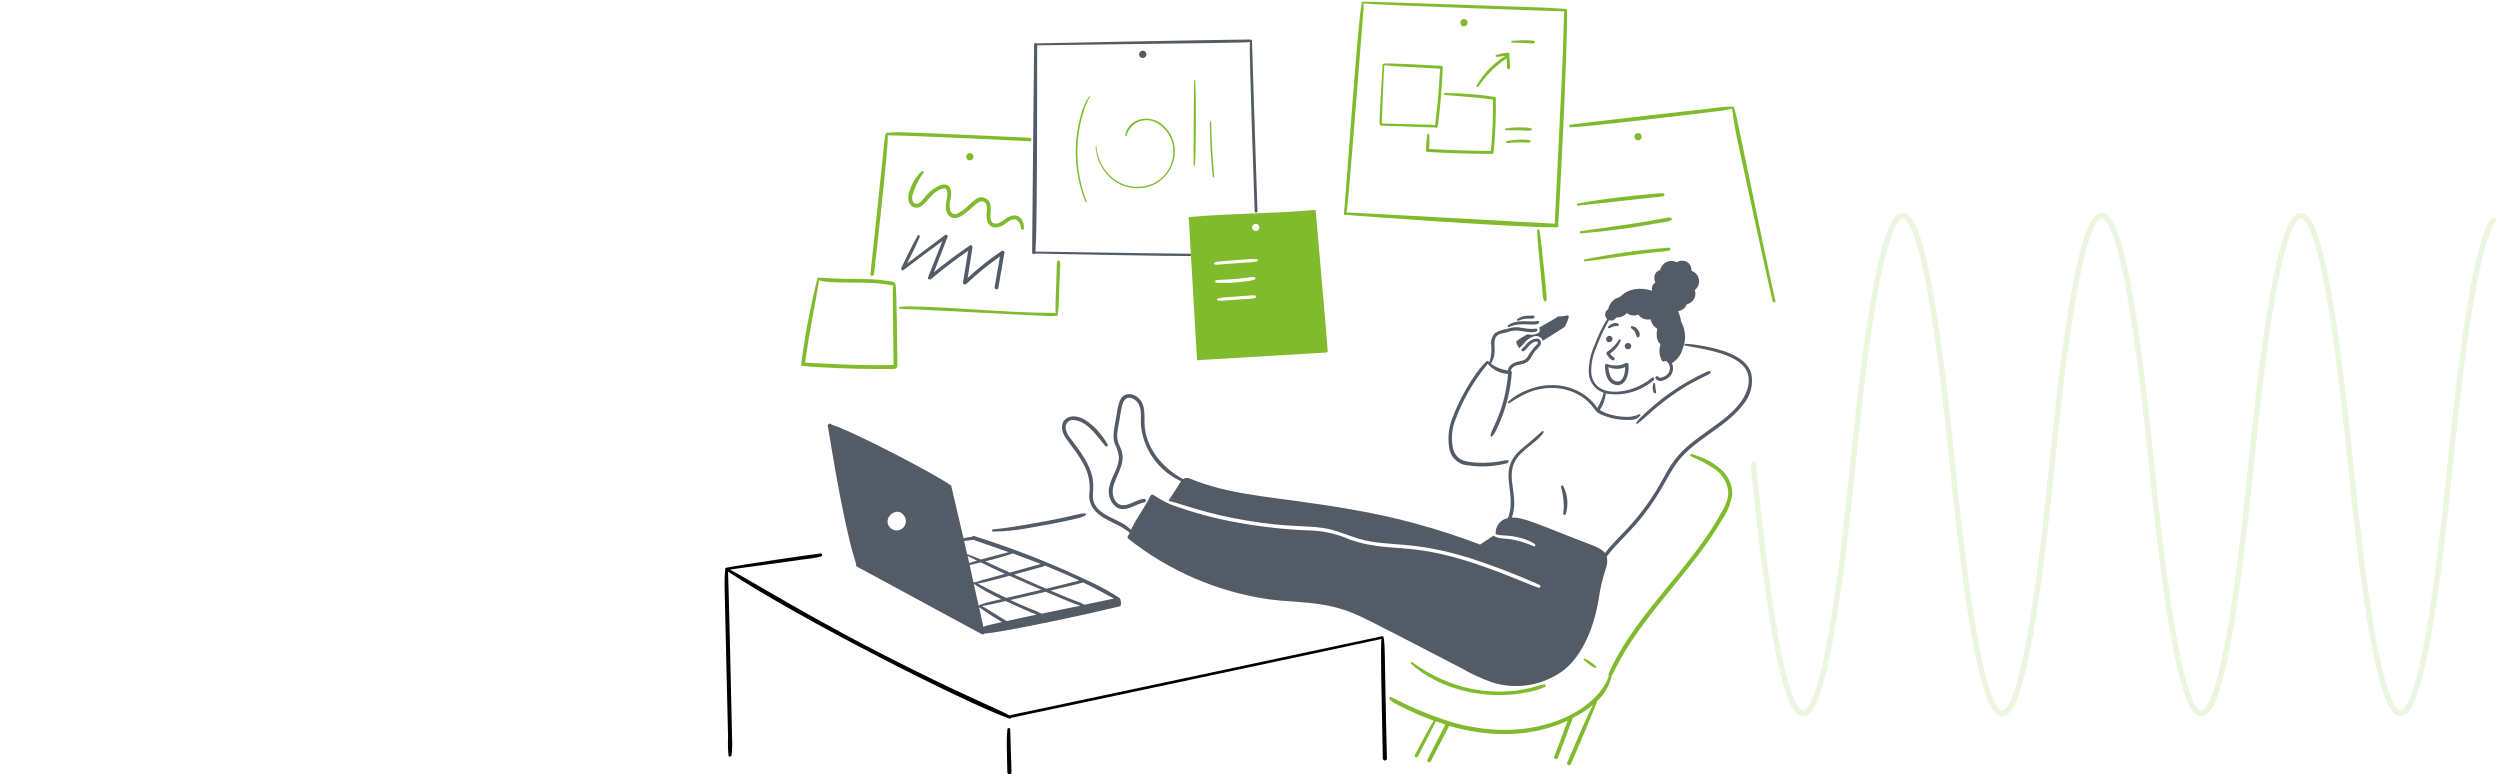 <svg width="452" height="140" viewBox="0 0 452 140" fill="none" xmlns="http://www.w3.org/2000/svg">
<path d="M162.251 66.237C162.251 65.964 162.151 51.43 161.88 51.293C161.88 50.95 160.785 50.827 160.47 50.782C156.428 50.205 154.904 50.61 149.57 50.287C149.077 50.23 148.58 50.204 148.084 50.209C148.062 50.187 148.035 50.171 148.005 50.163C147.976 50.155 147.944 50.155 147.914 50.163C147.884 50.17 147.857 50.186 147.835 50.208C147.814 50.23 147.798 50.257 147.79 50.287C146.524 55.395 145.547 60.569 144.863 65.787C144.846 65.85 144.848 65.916 144.869 65.978C144.889 66.039 144.928 66.093 144.979 66.133C145.03 66.173 145.092 66.197 145.157 66.201C145.222 66.206 145.287 66.191 145.343 66.159C146.223 66.341 150.777 66.527 151.584 66.559C156.084 66.751 160.03 66.714 159.93 66.714C161.547 66.714 162.039 66.784 162.13 66.466C162.167 66.44 162.197 66.406 162.218 66.366C162.239 66.326 162.25 66.282 162.251 66.237ZM145.558 65.556C146.738 57.484 147.528 54.498 148.082 50.674C149.859 51.304 155.145 50.951 158.566 51.216C160.814 51.416 160.809 51.588 161.466 51.588C161.404 52.464 161.389 53.343 161.42 54.22C161.42 55.196 161.544 64.983 161.559 65.989C155.45 66.2 145.716 65.551 145.558 65.556Z" fill="#80BB2E"/>
<path d="M183.358 38.951C181.881 38.977 181.017 40.623 179.843 40.422C179.243 40.33 179.053 39.664 179.053 39.137C179.14 38.454 179.151 37.763 179.084 37.078C179.034 36.776 178.902 36.495 178.703 36.262C178.504 36.03 178.246 35.857 177.956 35.761C177.666 35.666 177.355 35.651 177.057 35.719C176.759 35.787 176.485 35.935 176.266 36.148C175.708 36.536 175.259 37.062 174.733 37.48C174.202 37.95 173.614 38.351 172.983 38.673C172.857 38.713 172.725 38.726 172.594 38.712C172.464 38.698 172.337 38.657 172.224 38.591C172.11 38.525 172.011 38.436 171.934 38.329C171.856 38.223 171.802 38.101 171.775 37.973C171.646 37.266 171.688 36.538 171.899 35.851C172.213 33.651 171.316 33.085 170.087 33.451C168.94 33.907 167.943 34.674 167.207 35.665C166.835 36.099 166.339 36.842 165.689 36.842C164.93 36.842 164.837 35.867 164.961 35.325C165.386 33.856 166.062 32.473 166.961 31.236C167.085 31.02 166.806 30.849 166.636 30.989C165.626 31.909 164.887 33.089 164.501 34.4C164.219 35.043 164.149 35.759 164.301 36.445C164.379 36.725 164.536 36.978 164.753 37.172C164.97 37.367 165.237 37.496 165.525 37.545C167.135 37.745 167.925 35.225 169.83 34.324C170.089 34.183 170.373 34.093 170.666 34.061C171.053 34.03 171.177 34.278 171.239 34.618C171.512 35.874 170.473 37.318 171.332 38.66C171.475 38.905 171.682 39.107 171.929 39.246C172.177 39.385 172.457 39.455 172.741 39.45C173.443 39.302 174.091 38.965 174.615 38.474C175.183 38.058 175.721 37.603 176.225 37.111C176.643 36.724 177.263 36.229 177.882 36.477C178.44 36.709 178.482 37.437 178.455 37.948C178.326 38.624 178.336 39.32 178.486 39.992C178.578 40.314 178.769 40.599 179.032 40.807C179.295 41.014 179.616 41.135 179.951 41.15C180.688 41.108 181.388 40.812 181.933 40.314C182.445 39.942 183.219 39.385 183.869 39.788C184.087 39.97 184.264 40.197 184.387 40.453C184.51 40.71 184.576 40.99 184.582 41.274C184.582 41.346 184.61 41.415 184.661 41.465C184.712 41.516 184.781 41.545 184.853 41.545C184.925 41.545 184.994 41.516 185.044 41.465C185.095 41.415 185.124 41.346 185.124 41.274C185.185 40.175 184.601 38.93 183.358 38.951Z" fill="#80BB2E"/>
<path d="M181.101 45.378C178.93 46.839 176.875 48.464 174.953 50.24C175.253 48.413 175.526 46.586 175.821 44.758C175.867 44.495 175.604 44.201 175.341 44.387C173.111 45.904 170.948 47.515 168.852 49.218C169.673 47.081 170.494 44.944 171.33 42.807C171.345 42.75 171.343 42.69 171.324 42.635C171.306 42.579 171.271 42.53 171.225 42.494C171.179 42.458 171.123 42.436 171.064 42.431C171.006 42.426 170.947 42.439 170.896 42.467C168.589 44.201 166.296 45.935 163.99 47.654C164.779 46.075 165.585 44.48 166.281 42.854C166.39 42.59 166.034 42.354 165.894 42.621C164.826 44.511 163.912 46.493 162.952 48.444C162.844 48.676 163.091 49.017 163.339 48.831C165.677 47.066 168.026 45.311 170.385 43.566C169.518 45.766 168.651 47.948 167.785 50.147C167.661 50.473 168.11 50.647 168.327 50.457C170.479 48.645 172.719 46.942 175.047 45.347L174.118 51.015C174.101 51.087 174.107 51.163 174.136 51.232C174.165 51.3 174.215 51.358 174.279 51.396C174.343 51.434 174.418 51.45 174.492 51.443C174.566 51.435 174.636 51.405 174.691 51.355C176.607 49.554 178.645 47.888 180.791 46.369C180.465 48.212 180.156 50.055 179.83 51.882C179.753 52.315 180.419 52.501 180.496 52.068C180.868 49.962 181.24 47.84 181.596 45.734C181.61 45.671 181.606 45.604 181.583 45.544C181.56 45.483 181.519 45.43 181.466 45.392C181.414 45.354 181.351 45.332 181.286 45.33C181.221 45.327 181.156 45.344 181.101 45.378Z" fill="#525B66"/>
<path d="M186.192 25.541C186.592 25.556 186.592 24.941 186.192 24.906C185.201 24.844 165.968 23.977 163.892 23.946C162.741 23.884 161.587 23.902 160.438 24C160.298 24.028 160.138 24.074 160.099 24.239C159.937 25.057 159.828 25.885 159.773 26.717C159.696 27.517 157.605 47.7 157.373 49.558C157.327 49.976 157.973 49.976 158.024 49.558C158.318 47.064 160.603 26.936 160.517 24.471C164.729 24.472 186.301 25.545 186.192 25.541Z" fill="#80BB2E"/>
<path d="M191.657 47.314C191.64 47.257 191.606 47.206 191.558 47.17C191.511 47.135 191.453 47.115 191.393 47.115C191.334 47.115 191.276 47.135 191.228 47.17C191.18 47.206 191.146 47.257 191.13 47.314C191.049 47.701 191.023 48.096 191.053 48.49C191.027 49.135 190.985 50.99 190.944 52.021C190.898 53.539 190.774 55.072 190.867 56.59C190.506 56.556 190.144 56.546 189.783 56.559C181.352 56.559 167.02 55.082 162.745 55.459C162.695 55.459 162.648 55.479 162.613 55.514C162.578 55.548 162.559 55.596 162.559 55.645C162.559 55.694 162.578 55.742 162.613 55.777C162.648 55.812 162.695 55.831 162.745 55.831C163.674 55.924 164.603 55.908 165.532 55.939C166.446 55.97 189.039 57.147 189.566 57.147C190.077 57.181 190.591 57.16 191.099 57.085C191.129 57.077 191.157 57.063 191.181 57.044C191.206 57.024 191.226 57 191.241 56.972C191.255 56.944 191.264 56.914 191.266 56.883C191.268 56.852 191.264 56.821 191.254 56.791C191.471 55.242 191.454 53.647 191.517 52.083C191.548 51.293 191.657 48.552 191.657 48.552C191.717 48.142 191.717 47.725 191.657 47.314Z" fill="#80BB2E"/>
<path d="M174.701 28.266C174.689 28.358 174.697 28.452 174.724 28.541C174.752 28.63 174.798 28.712 174.86 28.781C174.922 28.851 174.999 28.906 175.084 28.943C175.169 28.98 175.262 28.998 175.355 28.996C175.482 28.996 175.606 28.959 175.713 28.89C175.819 28.821 175.904 28.723 175.956 28.607C176.007 28.491 176.025 28.362 176.005 28.236C175.985 28.111 175.93 27.994 175.845 27.899C175.76 27.805 175.65 27.736 175.527 27.703C175.405 27.67 175.275 27.673 175.154 27.712C175.033 27.75 174.926 27.823 174.845 27.922C174.765 28.02 174.715 28.14 174.701 28.266Z" fill="#80BB2E"/>
<path d="M226.361 7.376C226.355 7.099 225.961 7.15 225.511 7.152C220.722 7.168 187.505 7.834 187.399 7.841C187.364 7.803 187.318 7.776 187.267 7.765C187.217 7.754 187.164 7.759 187.116 7.78C187.069 7.8 187.028 7.835 187.001 7.879C186.974 7.923 186.961 7.974 186.965 8.026C186.965 8.126 186.596 45.709 186.609 45.595C186.563 45.92 186.996 46.075 187.136 45.842C187.616 45.877 213.958 46.353 215.118 46.292C215.474 46.292 215.474 45.841 215.196 45.873C212.168 45.873 208.31 45.782 187.213 45.486C187.213 43.303 187.523 48.379 187.523 8.197C221.009 7.758 225.564 7.729 225.974 7.597C225.833 10.029 226.819 37.242 226.841 38.181C226.849 38.507 227.383 38.522 227.352 38.181C227.326 38.07 226.376 8.041 226.361 7.376Z" fill="#525B66"/>
<path d="M196.892 17.426C196.18 18.503 195.666 19.699 195.374 20.957C194.337 24.692 194.209 28.621 195 32.416C195.221 33.5 195.522 34.566 195.9 35.606C195.996 35.943 196.137 36.266 196.318 36.566C196.33 36.586 196.348 36.6 196.37 36.607C196.392 36.614 196.416 36.612 196.437 36.603C196.458 36.593 196.474 36.576 196.484 36.555C196.493 36.534 196.495 36.511 196.488 36.489C194.352 31.055 194.225 25.036 196.132 19.517C196.352 18.818 196.665 18.152 197.061 17.535C197.108 17.457 196.969 17.349 196.892 17.426Z" fill="#80BB2E"/>
<path d="M209.715 22.2C207.054 20.478 203.732 21.921 203.443 24.523C203.428 24.662 203.66 24.693 203.691 24.554C203.825 23.992 204.09 23.47 204.463 23.029C204.836 22.588 205.307 22.241 205.838 22.015C206.37 21.789 206.947 21.691 207.523 21.729C208.1 21.766 208.659 21.938 209.157 22.231C210.168 22.805 210.988 23.665 211.511 24.703C212.035 25.741 212.24 26.911 212.101 28.065C211.987 29.175 211.583 30.235 210.931 31.14C210.279 32.045 209.4 32.763 208.384 33.222C207.345 33.667 206.213 33.854 205.086 33.767C203.959 33.68 202.87 33.321 201.911 32.722C200.858 32.037 199.979 31.116 199.342 30.033C198.705 28.95 198.328 27.734 198.241 26.481C198.225 26.388 198.086 26.373 198.086 26.481C198.146 27.651 198.454 28.795 198.991 29.837C199.528 30.878 200.281 31.793 201.199 32.521C202.152 33.255 203.271 33.742 204.457 33.939C205.643 34.136 206.86 34.037 207.999 33.651C209.085 33.25 210.051 32.577 210.802 31.695C211.553 30.814 212.065 29.754 212.288 28.618C212.538 27.414 212.428 26.163 211.97 25.021C211.512 23.879 210.728 22.898 209.715 22.2Z" fill="#80BB2E"/>
<path d="M216.092 14.608C216.09 14.581 216.077 14.556 216.057 14.538C216.037 14.519 216.011 14.509 215.984 14.509C215.957 14.509 215.931 14.519 215.911 14.538C215.891 14.556 215.878 14.581 215.875 14.608C215.86 16.608 215.767 28.762 215.813 29.908C215.813 30.062 216.03 30.047 216.045 29.908C216.219 28.052 216.32 18.779 216.092 14.608Z" fill="#80BB2E"/>
<path d="M218.99 22.072C218.99 22.039 218.977 22.008 218.954 21.984C218.931 21.961 218.899 21.948 218.866 21.948C218.833 21.948 218.802 21.961 218.779 21.984C218.755 22.008 218.742 22.039 218.742 22.072C218.752 25.388 218.927 28.701 219.268 32C219.284 32.14 219.516 32.109 219.516 31.969C219.454 30.286 219.1 28.086 218.99 22.072Z" fill="#80BB2E"/>
<path d="M237.899 38.3C237.921 38.257 237.929 38.208 237.92 38.161C237.912 38.113 237.888 38.07 237.852 38.037L237.821 38.006C237.778 37.971 237.726 37.949 237.671 37.944C237.616 37.938 237.56 37.949 237.512 37.975C229.953 38.656 223.13 38.536 215.119 39.229C215.068 39.232 215.019 39.25 214.978 39.28C214.937 39.31 214.906 39.351 214.888 39.399C214.87 39.446 214.866 39.498 214.877 39.547C214.888 39.597 214.913 39.642 214.949 39.678C214.949 39.778 216.42 65.099 216.42 64.997C216.421 65.036 216.434 65.074 216.458 65.106C216.482 65.137 216.514 65.16 216.552 65.172C216.589 65.184 216.629 65.184 216.667 65.172C216.704 65.16 216.737 65.137 216.761 65.106C216.861 65.098 239.905 63.73 239.804 63.743C239.868 63.739 239.928 63.711 239.973 63.665C240.019 63.62 240.046 63.559 240.051 63.495C240.034 62.618 238.305 43.129 237.899 38.3ZM219.856 50.689C220.567 50.531 221.224 50.615 223.356 50.442C225.721 50.255 226.099 49.996 226.84 50.116C226.88 50.129 226.917 50.153 226.944 50.186C226.971 50.218 226.989 50.258 226.994 50.301C226.999 50.343 226.991 50.386 226.972 50.425C226.953 50.463 226.923 50.495 226.887 50.516C226.337 50.729 225.756 50.85 225.168 50.872C223.404 51.13 221.62 51.208 219.841 51.105C219.639 51.077 219.654 50.735 219.856 50.689ZM226.979 53.849C226.443 54.09 226.269 53.955 221.854 54.313C221.294 54.388 220.727 54.393 220.166 54.329C219.966 54.282 220.011 54.034 220.166 53.972C220.717 53.825 221.284 53.748 221.854 53.74C222.411 53.694 225.833 53.43 226.128 53.415C226.394 53.382 226.663 53.387 226.928 53.43C226.971 53.442 227.01 53.467 227.04 53.501C227.07 53.535 227.088 53.578 227.094 53.623C227.099 53.668 227.091 53.713 227.071 53.754C227.05 53.794 227.018 53.827 226.979 53.849ZM227.273 47.236C226.633 47.387 225.978 47.46 225.322 47.453C219.828 47.853 219.934 47.919 219.622 47.809C219.587 47.799 219.555 47.779 219.531 47.752C219.507 47.724 219.492 47.69 219.487 47.654C219.482 47.618 219.487 47.581 219.503 47.548C219.519 47.515 219.544 47.487 219.575 47.468C219.839 47.314 220.052 47.329 221.449 47.19C222.465 47.09 224.019 46.99 225.382 46.895C226.008 46.805 226.643 46.8 227.271 46.88C227.475 46.9 227.444 47.19 227.273 47.236ZM226.973 41.772C226.811 41.757 226.661 41.681 226.552 41.561C226.443 41.441 226.382 41.285 226.382 41.122C226.382 40.96 226.443 40.803 226.552 40.683C226.661 40.563 226.811 40.488 226.973 40.472C227.063 40.463 227.155 40.474 227.241 40.502C227.328 40.531 227.407 40.577 227.474 40.638C227.542 40.699 227.596 40.774 227.633 40.857C227.67 40.94 227.689 41.03 227.689 41.121C227.689 41.212 227.67 41.302 227.634 41.386C227.597 41.469 227.543 41.544 227.476 41.605C227.409 41.666 227.329 41.713 227.243 41.742C227.157 41.77 227.065 41.781 226.975 41.772H226.973Z" fill="#80BB2E"/>
<path d="M279.416 51.2C279.304 50.023 278.585 42.871 278.348 41.63C278.301 41.383 277.914 41.445 277.914 41.692C277.941 43.557 278.58 49.343 278.89 52.842C278.889 53.371 278.983 53.895 279.168 54.391C279.192 54.429 279.226 54.459 279.267 54.478C279.308 54.497 279.353 54.504 279.397 54.497C279.442 54.491 279.484 54.471 279.517 54.441C279.551 54.411 279.575 54.372 279.586 54.329C279.685 53.933 279.662 53.8 279.416 51.2Z" fill="#80BB2E"/>
<path d="M314.414 23.233C314.15 21.948 313.887 20.647 313.5 19.393C313.49 19.363 313.473 19.336 313.45 19.314C313.428 19.291 313.401 19.274 313.371 19.264C313.342 19.253 313.31 19.25 313.278 19.253C313.247 19.257 313.217 19.267 313.19 19.284C312.21 19.268 311.231 19.341 310.264 19.501C309.319 19.61 285.997 22.211 283.876 22.552C283.612 22.598 283.676 23.032 283.938 23.016C287.238 22.909 302.053 21.116 309.969 20.183C311.043 20.078 312.109 19.902 313.159 19.656C313.436 21.9 313.829 24.127 314.336 26.33C314.801 28.622 320.143 53.26 320.515 54.514C320.535 54.576 320.578 54.627 320.636 54.657C320.693 54.688 320.76 54.695 320.822 54.677C320.885 54.659 320.937 54.617 320.97 54.561C321.002 54.505 321.011 54.438 320.995 54.375C320.706 52.968 321.226 56.1 314.414 23.233Z" fill="#80BB2E"/>
<path d="M299.035 35.684C299.607 35.662 300.176 35.59 300.735 35.467C301.045 35.39 300.952 34.967 300.657 34.94C300.15 34.919 299.642 34.945 299.14 35.018C294.655 35.426 289.619 35.966 285.218 36.799C285.175 36.814 285.139 36.844 285.116 36.882C285.092 36.921 285.082 36.966 285.087 37.011C285.093 37.056 285.113 37.098 285.146 37.13C285.178 37.161 285.22 37.181 285.265 37.186C289.279 36.768 298.462 35.738 299.035 35.684Z" fill="#80BB2E"/>
<path d="M302.025 39.338C301.491 39.339 300.96 39.412 300.446 39.555C292.895 40.928 288.129 41.371 285.765 41.801C285.533 41.847 285.595 42.201 285.812 42.201C290.695 41.803 295.554 41.147 300.368 40.235C300.984 40.182 301.591 40.041 302.168 39.816C302.381 39.679 302.241 39.359 302.025 39.338Z" fill="#80BB2E"/>
<path d="M301.76 44.774C296.63 45.162 291.53 45.875 286.491 46.911C286.305 46.957 286.336 47.283 286.537 47.252C288.52 47.052 290.471 46.741 292.437 46.462C299.737 45.444 300.962 45.53 301.821 45.285C301.883 45.27 301.937 45.233 301.973 45.181C302.01 45.129 302.026 45.065 302.018 45.002C302.011 44.939 301.98 44.881 301.932 44.839C301.885 44.797 301.823 44.774 301.76 44.774Z" fill="#80BB2E"/>
<path d="M283.333 1.894C283.333 1.716 283.092 1.6 282.992 1.6C282.439 1.6 280.747 1.429 278.892 1.368C278.143 1.335 247.219 0.25 246.45 0.314H246.28C246.237 0.314 246.196 0.331 246.165 0.362C246.134 0.392 246.117 0.434 246.117 0.477C246.117 0.52 246.134 0.562 246.165 0.592C246.196 0.623 246.237 0.64 246.28 0.64H246.295C246.265 0.647 246.238 0.663 246.216 0.685C246.194 0.706 246.179 0.734 246.171 0.764C245.471 3.898 243.147 37.82 242.981 38.657C242.966 38.843 243.151 38.889 243.275 38.827C243.464 38.922 274.71 41.182 281.475 41.104C281.536 41.104 281.596 41.086 281.646 41.052C281.697 41.019 281.737 40.971 281.762 40.916C281.787 40.86 281.795 40.799 281.785 40.739C281.776 40.678 281.749 40.622 281.708 40.577C281.929 38.385 283.378 10.1 283.333 1.894ZM282.574 9.467C282.504 11.991 281.149 39.091 281.103 40.438C278.858 40.361 244.758 38.394 243.457 38.425C243.457 38.398 243.578 37.731 243.643 36.954C243.977 34.283 246.554 1.359 246.554 1.259C246.554 0.752 246.58 0.691 246.446 0.624C250.817 1.004 282.046 2.049 282.791 2.049C282.7 4.542 282.643 7 282.574 9.467Z" fill="#80BB2E"/>
<path d="M259.515 23.017C259.515 23.188 259.76 23.217 259.84 23.094C260 22.685 260.084 22.249 260.088 21.809C260.273 20.42 260.698 16.076 260.862 12.161C260.857 12.093 260.828 12.029 260.78 11.98C260.731 11.932 260.667 11.903 260.599 11.898C250.41 11.347 250.018 11.409 249.976 11.665C249.79 14.515 249.387 21.607 249.403 22.304C249.403 22.863 250.003 22.718 250.734 22.753C259.699 23.045 259.073 23.08 259.515 23.017ZM257.796 22.536C257.13 22.519 250.471 22.336 250.301 22.336C250.162 22.336 249.914 22.383 249.836 22.259C249.82 22.231 250.213 11.978 250.285 11.79C252.299 12.044 253.228 12.003 260.351 12.41C260.073 18.693 259.468 22.149 259.468 22.63C258.916 22.544 258.357 22.512 257.799 22.536H257.796Z" fill="#80BB2E"/>
<path d="M270.278 17.519C267.284 17.065 264.262 16.831 261.235 16.819C261.003 16.819 261.018 17.144 261.235 17.175C264.146 17.408 267.042 17.609 269.935 18.012C269.976 21.109 269.847 24.205 269.548 27.288C265.831 27.272 262.099 27.148 258.382 26.931C258.446 26.081 258.457 25.227 258.413 24.376C258.398 24.176 258.073 24.098 258.042 24.33C257.91 25.28 257.832 26.236 257.809 27.195C257.814 27.267 257.845 27.335 257.896 27.386C257.947 27.437 258.015 27.468 258.088 27.473C261.988 27.69 265.878 27.814 269.78 27.83C269.814 27.83 269.849 27.823 269.881 27.81C269.913 27.797 269.942 27.778 269.967 27.753C269.991 27.729 270.01 27.699 270.023 27.667C270.036 27.635 270.043 27.601 270.043 27.566C270.369 24.32 270.503 21.057 270.443 17.795C270.45 17.766 270.452 17.736 270.448 17.706C270.444 17.676 270.433 17.648 270.418 17.622C270.403 17.596 270.382 17.574 270.358 17.556C270.334 17.539 270.307 17.526 270.278 17.519Z" fill="#80BB2E"/>
<path d="M276.904 23.264C276.544 23.106 276.151 23.037 275.758 23.064C274.584 22.987 273.406 23.038 272.243 23.219C272.057 23.25 272.104 23.559 272.289 23.559C273.189 23.541 274.963 23.542 275.758 23.606C276.123 23.671 276.496 23.665 276.858 23.59C276.998 23.512 277.028 23.343 276.904 23.264Z" fill="#80BB2E"/>
<path d="M276.659 25.386C276.314 25.275 275.952 25.228 275.59 25.246C274.531 25.211 273.472 25.295 272.431 25.494C272.231 25.525 272.261 25.881 272.477 25.866C275.626 25.586 276.043 25.905 276.612 25.742C276.65 25.733 276.684 25.713 276.711 25.684C276.737 25.655 276.753 25.619 276.759 25.58C276.764 25.542 276.757 25.502 276.739 25.468C276.721 25.433 276.693 25.404 276.659 25.386Z" fill="#80BB2E"/>
<path d="M272.463 12.176C272.488 12.431 272.697 12.631 272.897 12.476C273.137 12.27 272.979 12.206 272.897 9.781C272.895 9.74 272.884 9.7 272.865 9.664C272.846 9.628 272.819 9.596 272.787 9.571C272.755 9.546 272.717 9.529 272.677 9.519C272.638 9.51 272.596 9.51 272.556 9.518C271.853 9.596 271.159 9.735 270.481 9.936C270.452 9.955 270.429 9.982 270.415 10.013C270.401 10.044 270.396 10.079 270.4 10.113C270.405 10.147 270.42 10.179 270.442 10.206C270.465 10.232 270.494 10.251 270.527 10.261C270.707 10.287 270.891 10.282 271.069 10.246C271.169 10.237 271.811 10.161 272.169 10.106C271.157 10.727 270.221 11.466 269.381 12.306C268.435 13.249 267.622 14.317 266.966 15.481C266.941 15.524 266.935 15.575 266.948 15.623C266.961 15.671 266.993 15.712 267.036 15.737C267.079 15.761 267.13 15.768 267.178 15.755C267.226 15.742 267.266 15.71 267.291 15.667C268.637 13.64 270.374 11.902 272.401 10.556C272.401 10.965 272.463 12.076 272.463 12.176Z" fill="#80BB2E"/>
<path d="M277.001 7.321C275.799 7.254 274.594 7.273 273.395 7.376C273.195 7.391 273.178 7.701 273.395 7.701C276.353 7.768 276.701 7.862 276.922 7.86C277.694 7.852 277.739 7.424 277.001 7.321Z" fill="#80BB2E"/>
<path d="M299.362 70.527C299.299 70.153 299.262 69.775 299.253 69.396C299.253 69.356 299.238 69.318 299.212 69.288C299.186 69.258 299.15 69.239 299.111 69.233C299.071 69.228 299.031 69.236 298.998 69.258C298.964 69.279 298.94 69.312 298.928 69.35C298.764 69.82 298.758 70.331 298.913 70.805C298.967 70.967 299.105 71.17 299.269 71.115C299.313 71.102 299.351 71.075 299.378 71.04C299.406 71.004 299.422 70.96 299.423 70.915C299.429 70.783 299.408 70.651 299.362 70.527Z" fill="#525B66"/>
<path d="M290.905 63.372C290.734 63.495 290.441 63.62 290.441 63.872C290.441 64.072 290.627 64.259 290.735 64.414C290.971 64.739 291.507 65.336 291.835 65.095C291.871 65.076 291.9 65.046 291.919 65.011C291.938 64.976 291.946 64.935 291.943 64.895C291.912 64.616 291.602 64.523 291.416 64.337C291.293 64.21 291.184 64.07 291.091 63.919C291.965 63.354 292.641 62.531 293.027 61.565C293.104 61.38 292.81 61.287 292.717 61.426C292.24 62.182 291.625 62.842 290.905 63.372Z" fill="#525B66"/>
<path d="M291.619 69.427C293.504 70.327 294.636 68.227 294.437 65.896C294.436 65.842 294.421 65.789 294.394 65.743C294.366 65.696 294.327 65.657 294.28 65.631C294.233 65.604 294.18 65.59 294.126 65.591C294.071 65.591 294.018 65.606 293.972 65.633C293.432 65.903 292.841 66.055 292.238 66.082C291.635 66.109 291.034 66.009 290.472 65.788C290.263 65.718 290.145 66.075 290.162 66.175C290.241 67.352 290.407 68.847 291.619 69.427ZM293.833 66.376C293.833 67.354 293.546 68.864 292.579 68.976C292.298 68.99 292.019 68.919 291.779 68.772C291.539 68.626 291.348 68.411 291.231 68.155C290.96 67.6 290.818 66.992 290.814 66.374C291.291 66.578 291.804 66.683 292.323 66.683C292.842 66.684 293.355 66.579 293.833 66.376Z" fill="#525B66"/>
<path d="M295.659 59.16C295.477 59.048 295.272 58.98 295.059 58.96C294.893 58.932 294.706 59.149 295.009 59.422C295.552 59.913 295.545 59.782 295.855 60.714C296.165 61.646 297.149 60.276 295.659 59.16Z" fill="#525B66"/>
<path d="M291.132 59.278C291.541 59.037 292.012 58.919 292.486 58.938C292.739 58.893 292.78 58.663 292.572 58.525C292.422 58.435 292.248 58.392 292.072 58.401C291.902 58.408 291.734 58.439 291.572 58.494C291.29 58.608 291.032 58.774 290.811 58.983C290.627 59.174 290.767 59.492 291.132 59.278Z" fill="#525B66"/>
<path d="M272.867 59.129C274.675 58.229 276.991 58.882 277.899 58.603C277.99 58.586 278.073 58.541 278.137 58.474C278.201 58.407 278.242 58.322 278.256 58.231C278.323 58.031 278.028 57.986 277.822 58.045C276.822 58.33 274.371 57.581 272.681 58.788C272.495 58.959 272.649 59.237 272.867 59.129Z" fill="#525B66"/>
<path d="M274.49 58C275.139 57.702 275.852 57.569 276.565 57.613C276.898 57.613 277.447 57.639 277.447 57.303C277.447 56.947 276.998 57.071 276.766 57.071C276.472 57.086 276.177 57.071 275.883 57.102C275.32 57.141 274.781 57.346 274.335 57.69C274.211 57.8 274.299 58.072 274.49 58Z" fill="#525B66"/>
<path d="M305.816 48.955C305.834 48.641 305.769 48.328 305.628 48.047C305.487 47.767 305.274 47.528 305.011 47.355C304.728 47.194 304.406 47.115 304.081 47.126C303.756 47.137 303.44 47.238 303.168 47.418C302.882 47.267 302.564 47.185 302.24 47.178C301.917 47.17 301.596 47.239 301.303 47.377C301.01 47.515 300.753 47.719 300.553 47.974C300.353 48.228 300.215 48.526 300.149 48.843C299.388 48.978 298.804 49.829 299.266 51.088C299.024 51.242 298.838 51.469 298.735 51.737C298.632 52.004 298.617 52.298 298.692 52.574C297.675 52.213 296.583 52.117 295.518 52.296C293.694 52.638 293.318 53.486 292.793 53.705C292.535 53.8 292.281 53.909 292.034 54.03C291.707 54.241 291.426 54.515 291.208 54.837C290.989 55.159 290.838 55.522 290.764 55.904C290.591 56.077 290.4 56.115 290.264 56.504C290.192 56.71 290.182 56.933 290.237 57.145C290.291 57.357 290.408 57.547 290.571 57.692C289.677 59.13 288.936 60.657 288.359 62.249C287.6 63.861 287.219 65.625 287.244 67.406C287.277 68.209 287.551 68.984 288.032 69.628C288.513 70.272 289.178 70.756 289.938 71.015C289.704 71.986 289.322 72.914 288.805 73.768C286.332 70.092 281.249 68.482 276.205 70.488C274.895 70.969 273.69 71.701 272.658 72.641C272.519 72.779 272.705 73.012 272.858 72.903C273.843 72.243 274.873 71.654 275.94 71.139C280.44 69.139 285.102 70.284 287.68 73.199C288.538 74.168 288.352 74.446 289.698 75.037C291.256 75.678 292.933 75.98 294.616 75.923C294.981 75.959 295.349 75.906 295.689 75.769C296.029 75.632 296.33 75.414 296.567 75.134C296.584 75.106 296.592 75.074 296.59 75.042C296.588 75.009 296.576 74.978 296.555 74.953C296.535 74.928 296.508 74.909 296.476 74.9C296.445 74.891 296.412 74.891 296.381 74.901C295.773 75.182 295.116 75.34 294.446 75.366C293.063 75.408 291.685 75.182 290.388 74.7C289.996 74.537 289.615 74.345 289.25 74.127C289.847 73.237 290.221 72.218 290.342 71.153C291.88 71.416 293.457 71.332 294.958 70.908C296.459 70.484 297.846 69.729 299.018 68.7C299.218 68.484 298.941 68.112 298.724 68.282C297.57 69.226 296.246 69.941 294.824 70.388C291.684 71.295 288.235 70.964 287.716 67.632C287.617 65.961 287.931 64.291 288.63 62.77C289.267 61.091 290.025 59.46 290.898 57.89C291.12 57.973 291.362 57.984 291.59 57.921C291.772 57.873 291.93 57.788 292.256 57.395C292.611 57.413 292.965 57.35 293.292 57.211C293.619 57.073 293.911 56.862 294.145 56.595C294.426 56.829 294.766 56.978 295.127 57.028C295.489 57.077 295.857 57.023 296.189 56.873C296.44 57.218 296.786 57.482 297.185 57.634C297.584 57.785 298.018 57.817 298.434 57.725C298.503 58.079 298.645 58.414 298.85 58.71C299.056 59.006 299.32 59.256 299.627 59.444C299.214 61.756 300.181 62.092 300.216 62.262C300.06 62.737 300.002 63.239 300.044 63.737C300.087 64.236 300.229 64.72 300.463 65.162C300.538 65.302 300.715 65.453 300.85 65.332C301.066 65.164 301.462 65.271 301.733 65.813C301.836 66.006 301.898 66.218 301.916 66.436C301.934 66.654 301.907 66.873 301.837 67.08C301.768 67.287 301.657 67.478 301.511 67.641C301.365 67.804 301.188 67.935 300.989 68.027C300.726 68.151 300.06 68.507 299.843 68.151C299.643 67.826 299.132 68.119 299.332 68.445C299.486 68.655 299.709 68.803 299.962 68.863C300.215 68.922 300.48 68.889 300.711 68.77C301.213 68.625 301.664 68.341 302.011 67.95C302.264 67.631 302.424 67.249 302.472 66.844C302.52 66.44 302.456 66.031 302.285 65.661C303.246 65.06 303.944 64.119 304.241 63.025C304.784 61.703 304.801 60.224 304.288 58.89C304.139 58.601 304.015 58.3 303.916 57.99C303.818 57.393 303.646 56.81 303.405 56.255C303.755 56.214 304.086 56.076 304.362 55.857C304.639 55.638 304.849 55.347 304.969 55.016C305.243 54.956 305.501 54.84 305.727 54.673C305.952 54.506 306.14 54.294 306.277 54.05C306.415 53.806 306.499 53.535 306.525 53.256C306.55 52.977 306.516 52.695 306.425 52.43C306.711 52.207 306.93 51.91 307.06 51.572C307.189 51.234 307.225 50.867 307.162 50.51C307.1 50.153 306.942 49.82 306.705 49.546C306.467 49.273 306.16 49.068 305.816 48.955Z" fill="#525B66"/>
<path d="M295.861 76.365C295.83 76.396 295.812 76.438 295.812 76.481C295.812 76.525 295.83 76.566 295.861 76.597C295.891 76.628 295.933 76.645 295.977 76.645C296.02 76.645 296.062 76.628 296.093 76.597C296.493 76.241 296.929 75.916 297.332 75.56C304.379 69.076 308.85 68.042 309.271 67.43C309.287 67.403 309.297 67.371 309.3 67.339C309.303 67.307 309.298 67.275 309.286 67.245C309.274 67.214 309.256 67.188 309.231 67.166C309.207 67.144 309.179 67.129 309.148 67.12C308.898 67.098 308.648 67.158 308.435 67.29C303.982 69.334 299.933 72.162 296.48 75.637C296.263 75.869 296.082 76.136 295.861 76.365Z" fill="#525B66"/>
<path d="M278.393 61.421C277.862 60.875 276.63 61.491 276.116 62.056C275.833 62.439 275.505 62.788 275.141 63.094C274.955 63.248 275.156 63.594 275.389 63.512C276.023 63.281 276.289 62.462 276.999 62.026C277.185 61.916 277.882 61.545 278.021 61.855C278.16 62.165 277.572 62.567 277.402 62.755C276.903 63.37 276.453 64.022 276.054 64.706C275.574 65.279 274.8 65.264 274.134 65.465C273.468 65.666 272.652 66.209 272.652 66.978C271.524 66.853 270.453 66.42 269.557 65.726C270.035 65.009 270.272 64.158 270.232 63.297C270.248 62.554 270.032 61.597 270.464 60.928C270.882 60.292 271.796 60.262 272.464 60.091C273.277 59.755 274.171 59.669 275.034 59.844C275.758 59.955 277.302 60.281 277.853 59.874C277.898 59.845 277.932 59.803 277.952 59.753C277.971 59.703 277.974 59.648 277.96 59.597C277.946 59.545 277.916 59.499 277.875 59.465C277.833 59.432 277.782 59.413 277.729 59.41C277.527 59.413 277.326 59.434 277.129 59.472C276.431 59.471 275.736 59.398 275.054 59.255C274.167 59.075 273.247 59.155 272.406 59.487C271.646 59.581 270.917 59.84 270.269 60.246C270 60.539 269.803 60.89 269.69 61.271C269.577 61.652 269.552 62.054 269.618 62.446C269.719 63.473 269.597 64.51 269.259 65.486C269.121 65.37 269.039 65.294 269.018 65.286C268.98 65.266 268.938 65.259 268.896 65.263C268.854 65.268 268.815 65.285 268.783 65.313C267.526 66.329 264.477 70.626 262.789 75.113C261.987 76.899 261.709 78.876 261.989 80.813C262.078 81.712 262.493 82.548 263.154 83.163C263.815 83.779 264.678 84.133 265.582 84.158C267.904 84.486 270.268 84.344 272.535 83.74C272.813 83.585 272.813 83.152 272.488 83.183C271.717 83.256 271.338 83.451 269.577 83.616C268.159 83.727 265.342 83.744 264.095 83.043C263.732 82.814 263.42 82.513 263.177 82.159C262.935 81.805 262.768 81.405 262.686 80.984C262.317 79.143 262.526 77.234 263.286 75.517C264.308 72.853 265.655 70.325 267.297 67.991C268.132 66.804 268.517 66.427 268.969 65.777C269.428 66.319 269.993 66.762 270.629 67.079C271.265 67.396 271.959 67.579 272.669 67.619C272.051 74.479 269.496 77.762 269.479 78.753C269.479 78.784 269.487 78.814 269.502 78.841C269.518 78.867 269.54 78.889 269.566 78.905C269.593 78.921 269.623 78.929 269.653 78.93C269.684 78.93 269.715 78.923 269.742 78.908C270.017 78.666 270.234 78.364 270.377 78.026C270.576 77.663 270.757 77.291 270.919 76.91C272.291 73.885 273.109 70.639 273.335 67.325C273.336 67.26 273.316 67.196 273.279 67.142C273.242 67.088 273.189 67.047 273.128 67.025C273.241 66.687 273.474 66.402 273.784 66.225C274.417 65.888 275.329 65.936 276.014 65.512C276.742 65.069 276.991 64.145 277.563 63.452C277.884 63.142 278.185 62.812 278.463 62.462C278.562 62.303 278.609 62.117 278.597 61.93C278.584 61.743 278.513 61.565 278.393 61.421Z" fill="#525B66"/>
<path d="M282.218 88.041C282.688 89.605 282.831 91.25 282.636 92.872C282.621 93.151 283.008 93.172 283.1 92.935C283.609 91.251 283.442 89.434 282.636 87.871C282.608 87.824 282.564 87.788 282.512 87.77C282.46 87.753 282.404 87.754 282.353 87.775C282.302 87.796 282.261 87.834 282.236 87.883C282.211 87.932 282.204 87.988 282.218 88.041Z" fill="#525B66"/>
<path d="M316.641 67.584C315.719 63.984 309.912 62.802 306.234 62.284C305.723 62.207 305.212 62.191 304.701 62.16C304.661 62.161 304.623 62.175 304.593 62.201C304.564 62.227 304.544 62.264 304.538 62.303C304.533 62.342 304.542 62.382 304.563 62.416C304.584 62.449 304.617 62.474 304.655 62.485C307.506 63.036 314.103 63.836 315.742 66.945C316.656 68.745 315.99 70.832 314.937 72.381C312.021 76.666 306.102 78.731 302.737 83.205C300.603 86.068 300.037 88.646 295.815 93.751C293.915 96.045 291.785 97.916 290.183 99.992C289.373 98.952 287.525 98.476 285.316 97.592C278.268 94.851 275.386 93.486 273.342 93.577C274.667 89.806 272.399 86.685 273.779 83.67C274.832 81.326 277.879 80.125 279.079 78.17C279.188 78.03 278.937 77.842 278.785 77.983C275.926 80.648 274.503 81.325 273.52 82.939C271.52 86.218 274.163 89.639 272.637 93.668C271.97 93.789 271.373 94.155 270.963 94.694C270.553 95.234 270.361 95.907 270.423 96.582C271.46 96.997 272.874 96.553 275.611 97.465C276.278 97.666 276.91 97.97 277.484 98.365C277.67 98.504 277.562 98.876 277.314 98.783C276.023 98.197 274.666 97.771 273.272 97.513C272.072 97.313 270.84 97.478 270.051 96.832L267.589 98.458C260.035 95.568 252.213 93.436 244.237 92.093C231.091 89.782 223.937 89.848 216.13 86.921C215.33 86.628 214.63 86.103 213.917 86.634C210.075 84.552 207.069 80.857 206.931 76.592C206.885 75.028 207.131 73.17 205.878 71.992C204.751 70.94 203.19 70.973 202.518 72.317C202.219 73.066 202.026 73.853 201.945 74.655C201.452 77.389 201.082 78.922 201.527 80.168C201.919 80.941 202.18 81.773 202.301 82.631C202.317 84.458 201.078 85.991 200.644 87.694C200.413 88.38 200.391 89.118 200.582 89.816C200.772 90.514 201.166 91.139 201.713 91.612C203.365 92.822 205.119 91.187 206.947 90.812C207.287 90.734 207.225 90.161 206.869 90.192C205.381 90.316 204.03 91.547 202.797 91.323C201.449 91.091 201.016 89.449 201.217 88.288C201.527 86.6 202.626 85.159 202.905 83.472C203.2 81.7 202.443 80.838 202.146 79.91C201.776 78.71 202.146 77.382 202.394 75.945C202.533 75.094 202.657 74.245 202.843 73.406C203.254 71.674 204.401 71.542 205.429 72.492C206.591 73.592 206.188 75.492 206.281 76.921C206.501 79.092 207.287 81.167 208.562 82.938C209.836 84.709 211.554 86.113 213.543 87.01C213.256 87.37 213.031 87.819 212.816 88.149C212.289 88.939 211.778 89.728 211.252 90.533C214.021 91.226 218.059 92.898 225.576 94.142C233.058 95.372 235.72 94.954 239.219 95.458C241.495 95.782 243.54 96.774 245.739 97.424C251.069 98.963 255.155 97.6 265.777 100.908C270.059 102.294 274.262 103.912 278.367 105.756C278.661 105.896 278.444 106.375 278.15 106.267C274.958 105.172 266.197 100.915 257.291 99.546C252.373 98.805 248.671 99.246 243.88 97.486C241.769 96.564 239.507 96.034 237.206 95.922C232.638 95.776 228.088 95.285 223.594 94.451C219.507 93.717 215.493 92.622 211.598 91.18C210.527 90.707 209.5 90.138 208.531 89.48C208.489 89.455 208.442 89.439 208.393 89.432C208.344 89.425 208.294 89.429 208.247 89.442C208.199 89.454 208.154 89.477 208.116 89.507C208.077 89.537 208.044 89.575 208.02 89.618C206.995 91.742 205.284 93.97 204.486 95.781C202.542 93.731 198.466 93.405 197.686 90.532C197.396 89.453 197.822 88.588 197.593 86.8C197.193 83.964 195.244 81.54 193.505 79.2C193.11 78.737 192.834 78.184 192.7 77.59C192.639 77.361 192.641 77.12 192.704 76.892C192.768 76.664 192.891 76.457 193.062 76.293C193.233 76.129 193.444 76.013 193.675 75.958C193.905 75.903 194.146 75.911 194.372 75.98C196.832 76.28 198.672 79.37 199.872 80.656C200.072 80.873 200.382 80.594 200.259 80.362C199.301 78.576 197.259 76.2 195.259 75.485C192.659 74.604 190.972 76.669 192.719 79.247C193.886 80.947 195.8 83.068 196.619 85.566C197.005 86.775 197.116 88.055 196.944 89.313C196.895 89.899 196.974 90.488 197.178 91.039C197.381 91.59 197.703 92.09 198.121 92.503C199.807 94.247 202.229 94.603 204.254 96.332C204.169 96.547 204.054 96.749 203.912 96.932C203.869 97.002 203.851 97.086 203.862 97.168C203.874 97.25 203.913 97.325 203.974 97.381C211.311 103.205 220.056 106.987 229.324 108.345C234.315 109.015 239.143 108.626 244.531 110.822C246.455 111.613 246.991 111.879 264.031 120.702C265.811 121.742 267.682 122.618 269.621 123.319C271.805 124.037 274.128 124.22 276.397 123.853C278.666 123.487 280.814 122.581 282.66 121.213C286.36 118.313 288.221 113.071 289.024 108.453C289.27 106.596 289.69 104.765 290.279 102.986C290.599 102.239 290.678 101.411 290.507 100.617C291.951 98.679 293.896 96.942 295.652 94.934C299.865 90.066 300.939 87.023 302.791 84.234C305.943 79.483 311.837 77.577 315.242 73.053C315.867 72.302 316.316 71.422 316.558 70.476C316.8 69.53 316.829 68.542 316.641 67.584Z" fill="#525B66"/>
<path d="M182.564 131.695C182.611 131.74 182.64 131.801 182.644 131.866C182.664 132.091 182.763 135.304 182.883 139.611C182.889 139.824 182.718 140 182.505 140C182.3 140 182.132 139.835 182.127 139.63C182.065 136.971 182.024 135.092 182.024 134.823C182.006 133.836 182.042 132.849 182.133 131.866C182.137 131.801 182.166 131.74 182.213 131.695C182.261 131.651 182.323 131.626 182.388 131.626C182.454 131.626 182.516 131.651 182.564 131.695Z" fill="black"/>
<path d="M182.462 129.341C182.562 129.341 249.771 115.066 249.871 115.033C250.559 114.804 250.237 117.274 250.76 137.108C250.766 137.318 250.597 137.5 250.387 137.5C250.183 137.5 250.016 137.337 250.013 137.133C249.976 134.95 249.925 132.239 249.853 128.908C249.818 127.562 249.58 117.39 249.76 115.528C247.848 115.986 182.902 129.762 182.794 129.786C182.794 129.925 182.629 129.976 182.459 129.914C174.509 127.075 144.609 111.917 131.635 103.356C131.697 104.331 132.363 132.593 132.363 133.631C132.42 134.618 132.383 135.609 132.254 136.589C132.212 136.852 131.743 136.867 131.712 136.589C131.609 135.482 131.584 134.369 131.635 133.259C131.619 132.067 131 106.949 131 105.911C130.983 104.922 131.02 103.934 131.111 102.949C131.111 102.933 131.127 102.902 131.127 102.887C131.119 102.863 131.116 102.837 131.119 102.811C131.122 102.785 131.13 102.761 131.143 102.739C131.156 102.717 131.174 102.697 131.195 102.683C131.217 102.668 131.241 102.658 131.266 102.654C134.078 102.068 147.936 100.076 148.378 100.068C148.443 100.068 148.505 100.091 148.555 100.133C148.604 100.175 148.636 100.234 148.645 100.298C148.654 100.362 148.64 100.427 148.606 100.482C148.571 100.537 148.517 100.577 148.455 100.595C147.526 100.84 146.579 101.008 145.622 101.095C142.942 101.482 133.837 102.721 131.994 102.969C140.309 107.641 151.448 114.678 172.443 124.649C175.353 126.025 180.65 128.411 181.424 128.784C181.781 128.941 182.121 129.155 182.462 129.341Z" fill="black"/>
<path d="M179.549 96.109C181.77 96.085 183.983 95.857 186.161 95.428C188.302 95.063 192.388 94.328 194.492 93.786C195.105 93.666 195.699 93.464 196.258 93.186C196.296 93.163 196.325 93.128 196.341 93.087C196.357 93.046 196.359 93.001 196.347 92.959C196.334 92.916 196.308 92.879 196.273 92.853C196.237 92.827 196.194 92.814 196.149 92.815C194.799 92.872 194.396 93.225 189.754 94.1C187.093 94.6 182.461 95.454 179.533 95.71C179.301 95.737 179.285 96.109 179.549 96.109Z" fill="#525B66"/>
<path d="M307.072 82.497C308.697 83.04 310.183 83.933 311.423 85.114C312.006 85.679 312.464 86.359 312.768 87.111C313.073 87.864 313.216 88.671 313.19 89.482C312.882 91.195 312.199 92.818 311.19 94.236C306.465 102.349 298.691 109.622 293.706 117.929C292.167 120.496 292.018 121.241 291.383 122.203C291.017 123.944 290.113 125.527 288.797 126.725C288.793 126.73 288.789 126.731 288.789 126.731C288.763 126.846 288.366 128.056 284.028 138.134C283.944 138.327 283.711 138.419 283.523 138.323C283.352 138.236 283.278 138.031 283.353 137.854C285.165 133.617 286.8 129.823 287.974 127.454C286.864 128.373 285.654 129.162 284.366 129.808C283.402 132.442 282.509 134.821 281.668 137.008C281.583 137.227 281.312 137.303 281.125 137.16C281.001 137.065 280.955 136.9 281.011 136.754C281.839 134.607 282.649 132.447 283.425 130.302C276.698 133.424 269.127 133.312 261.977 131.232C261.977 131.361 261.982 131.282 258.694 137.644C258.597 137.83 258.357 137.894 258.184 137.775C258.041 137.676 257.993 137.485 258.073 137.33C259.063 135.401 260.144 133.295 261.324 130.998C260.741 130.817 260.158 130.617 259.586 130.417C259.064 131.618 257.962 133.665 256.348 136.772C256.28 136.904 256.127 136.967 255.986 136.923C255.805 136.866 255.72 136.66 255.808 136.492C257.175 133.875 258.668 131.082 259.207 130.308C256.88 129.455 254.613 128.444 252.422 127.283C251.989 127.08 251.592 126.808 251.246 126.477C251.029 126.307 251.261 125.92 251.509 126.013C255.121 127.921 258.907 129.479 262.815 130.666C277.964 134.826 288.944 128.139 290.873 122.203C290.846 122.169 290.828 122.128 290.82 122.085C290.812 122.042 290.815 121.998 290.827 121.956C290.935 121.571 291.08 121.198 291.26 120.841C296.178 110.678 305.308 102.992 310.741 93.508C311.561 92.099 312.569 90.516 312.461 88.816C312.365 88.046 312.114 87.303 311.722 86.633C311.331 85.963 310.808 85.379 310.184 84.916C308.767 83.958 307.257 83.144 305.678 82.485C305.461 82.376 305.616 82.036 305.848 82.097C306.264 82.207 306.672 82.341 307.072 82.497Z" fill="#80BB2E"/>
<path d="M287.358 120.127C287.658 120.406 288.011 120.622 288.396 120.762C288.566 120.84 288.674 120.576 288.566 120.468C287.98 119.927 287.324 119.469 286.615 119.105C286.445 118.997 286.228 119.26 286.398 119.384C286.708 119.632 287.036 119.876 287.358 120.127Z" fill="#80BB2E"/>
<path d="M276.642 125.067C277.575 124.882 278.484 124.591 279.352 124.2C279.404 124.168 279.443 124.118 279.461 124.059C279.479 124.001 279.476 123.938 279.452 123.882C279.428 123.825 279.384 123.78 279.329 123.753C279.274 123.726 279.211 123.719 279.152 123.735C278.346 123.86 277.572 124.169 276.782 124.37C269.782 126.02 262.248 124.709 255.335 119.74C255.164 119.616 254.963 119.895 255.118 120.034C259.927 124.366 268.257 126.915 276.642 125.067Z" fill="#80BB2E"/>
<path d="M202.483 108.172C200.888 107.11 199.217 106.169 197.483 105.354C190.57 102.034 183.428 99.213 176.113 96.914C176.046 96.889 175.973 96.889 175.906 96.913C175.839 96.937 175.783 96.984 175.748 97.046C175.225 97.09 174.707 97.185 174.203 97.329C173.443 94.036 172.352 89.367 172.025 88.029C172.032 87.979 172.026 87.928 172.007 87.882C171.988 87.835 171.956 87.795 171.916 87.765C169.599 86.04 154.88 78.257 150.329 76.755C150.136 76.346 149.429 76.772 149.71 77.204C153.247 99.236 154.827 101.427 154.774 102.136C154.774 102.197 154.79 102.258 154.82 102.312C154.85 102.366 154.892 102.411 154.944 102.445C157.855 104.01 175.881 113.797 177.507 114.664C177.577 114.705 177.661 114.718 177.741 114.701C177.821 114.684 177.892 114.637 177.94 114.571C181.172 114.299 192.56 111.895 196.91 110.916C198.753 110.498 200.596 110.065 202.439 109.631C202.889 109.515 202.583 108.233 202.483 108.172ZM161.801 95.877C161.486 95.81 161.197 95.655 160.967 95.43C160.737 95.205 160.575 94.92 160.501 94.607C160.17 93.149 162.335 91.543 163.49 93.276C163.678 93.549 163.782 93.873 163.786 94.205C163.791 94.537 163.697 94.863 163.516 95.142C163.335 95.42 163.075 95.639 162.77 95.77C162.465 95.901 162.127 95.938 161.801 95.877ZM195.111 104.951C192.841 105.558 192.365 105.645 189.149 106.438C188.949 106.356 185.467 104.847 183.341 103.883C184.425 103.589 187.441 102.752 187.879 102.628C188.253 102.554 188.617 102.435 188.963 102.273C191.039 103.109 193.082 103.991 195.111 104.951ZM188.282 106.624C186.16 107.135 184.043 107.63 181.932 108.11C179.607 107.01 177.658 105.961 176.776 105.51C178.628 105.204 180.75 104.54 182.506 104.101C183.095 104.363 186.951 106.051 188.283 106.624H188.282ZM188.189 101.963C188.096 101.993 183.11 103.388 182.568 103.526C181.839 103.201 178.882 101.826 178.138 101.483C179.82 101.101 181.48 100.626 183.11 100.058C184.257 100.476 187.647 101.746 188.189 101.963ZM174.857 100.2C174.74 99.679 174.546 98.829 174.311 97.812C175.448 97.66 175.649 97.663 175.994 97.612C178.123 98.362 180.237 99.081 182.367 99.832C181.648 99.98 178.04 100.964 177.334 101.164C176.528 100.792 175.701 100.47 174.857 100.2ZM174.949 100.51C175.522 100.788 176.08 101.068 176.649 101.362C176.434 101.405 175.577 101.69 175.24 101.811C175.151 101.374 175.058 100.941 174.949 100.507V100.51ZM176.001 105.323C175.907 104.905 175.459 102.799 175.319 102.164C175.985 102.009 176.666 101.854 177.332 101.684C178.788 102.397 180.244 103.093 181.714 103.759C178.514 104.621 177.333 104.925 176.314 105.292C176.283 105.276 176.268 105.261 176.237 105.261C176.196 105.241 176.15 105.236 176.107 105.248C176.064 105.259 176.026 105.286 176.001 105.323ZM176.945 109.535C176.651 108.203 176.357 106.887 176.062 105.556C177.643 106.618 179.311 107.545 181.049 108.327C180.501 108.454 177.185 109.14 176.947 109.535H176.945ZM177.797 113.329C177.397 111.417 177.023 109.929 177.023 109.783C177.24 109.928 179.011 111.209 181.142 112.462C177.201 113.35 178.21 113.226 177.801 113.329H177.797ZM181.997 112.291C181.9 112.215 181.796 112.148 181.688 112.091C179.865 111.028 178.428 110.013 177.538 109.567C178.656 109.425 179.576 109.177 181.812 108.667C183.143 109.293 186.632 110.862 187.433 111.129C187.234 111.158 183.466 111.957 181.995 112.291H181.997ZM188.316 110.96C187.657 110.599 186.968 110.298 186.256 110.06C185.613 109.791 183.374 108.828 182.679 108.48C183.329 108.325 187.588 107.35 189.074 106.993C190.613 107.671 193.68 108.973 195.315 109.518C194.776 109.6 188.414 110.938 188.314 110.96H188.316ZM196.074 109.334C195.551 109.033 194.995 108.794 194.417 108.621C192.201 107.721 193.902 108.466 189.942 106.778C191.181 106.478 195.342 105.501 195.826 105.308C196.567 105.703 196.814 105.745 199.31 107.088C200.01 107.462 200.689 107.862 201.401 108.219C201.234 108.26 197.417 109.045 196.072 109.334H196.074Z" fill="#525B66"/>
<path d="M162.188 94.065C162.196 94.073 162.207 94.078 162.219 94.08C162.2 94.08 162.2 94.08 162.188 94.065Z" fill="#525B66"/>
<path d="M283.317 57.039C281.84 57.357 281.527 57.063 281.428 57.41C281.334 57.457 281.334 57.485 280.855 57.751L278.255 59.251C278.312 59.322 278.354 59.404 278.378 59.492C278.402 59.58 278.408 59.672 278.395 59.762C278.382 59.852 278.35 59.938 278.302 60.016C278.254 60.093 278.19 60.159 278.115 60.211C277.602 60.498 277.003 60.591 276.427 60.474C276.334 60.459 276.242 60.459 276.148 60.443C275.588 60.768 275.112 61.01 274.801 61.218C274.662 61.311 274.553 61.45 274.401 61.543C274.361 61.546 274.322 61.557 274.286 61.576C274.251 61.596 274.221 61.623 274.197 61.655C274.173 61.688 274.157 61.725 274.149 61.765C274.142 61.804 274.143 61.845 274.153 61.884C274.244 62.287 274.435 62.66 274.71 62.968C274.81 62.719 275.02 62.751 275.485 62.131C275.887 61.565 276.456 61.138 277.111 60.908C277.275 60.817 277.456 60.763 277.643 60.75C277.83 60.737 278.018 60.766 278.192 60.834C278.367 60.902 278.524 61.008 278.653 61.144C278.782 61.279 278.879 61.442 278.938 61.62C279.867 61.047 282.221 59.545 282.469 59.39C282.655 59.297 282.819 59.165 282.949 59.003C283.24 58.492 283.464 57.946 283.615 57.377C283.72 57.162 283.519 57 283.317 57.039Z" fill="#525B66"/>
<path d="M290.966 60.725C290.874 60.727 290.783 60.75 290.702 60.792C290.62 60.835 290.55 60.895 290.495 60.97C290.441 61.044 290.404 61.129 290.388 61.22C290.372 61.31 290.377 61.404 290.403 61.492C290.437 61.624 290.522 61.737 290.639 61.806C290.757 61.876 290.896 61.896 291.029 61.863C291.723 61.785 291.699 60.667 290.966 60.725Z" fill="#525B66"/>
<path d="M294.322 62C294.238 62.003 294.156 62.024 294.081 62.061C294.006 62.098 293.94 62.15 293.886 62.214C293.833 62.278 293.793 62.352 293.77 62.433C293.747 62.513 293.74 62.597 293.752 62.68C293.784 62.819 293.865 62.942 293.981 63.026C294.096 63.111 294.237 63.152 294.38 63.141C294.522 63.131 294.656 63.07 294.758 62.969C294.859 62.869 294.922 62.735 294.934 62.593C294.934 62.513 294.918 62.434 294.887 62.361C294.856 62.288 294.811 62.221 294.754 62.166C294.697 62.111 294.629 62.067 294.555 62.039C294.48 62.01 294.401 61.997 294.322 62Z" fill="#525B66"/>
<path d="M205.958 9.757C205.947 9.849 205.955 9.943 205.982 10.032C206.01 10.121 206.056 10.203 206.119 10.272C206.181 10.341 206.257 10.396 206.343 10.434C206.428 10.471 206.52 10.489 206.613 10.487C206.741 10.487 206.865 10.45 206.972 10.381C207.079 10.312 207.164 10.213 207.215 10.097C207.267 9.98 207.284 9.852 207.265 9.726C207.245 9.6 207.189 9.483 207.104 9.388C207.019 9.293 206.908 9.225 206.786 9.192C206.663 9.159 206.533 9.162 206.412 9.201C206.29 9.24 206.183 9.313 206.103 9.412C206.022 9.51 205.972 9.63 205.958 9.757Z" fill="#525B66"/>
<path d="M264.025 4.021C264.013 4.113 264.021 4.207 264.048 4.296C264.076 4.385 264.122 4.467 264.184 4.536C264.246 4.606 264.323 4.661 264.408 4.698C264.494 4.735 264.586 4.753 264.679 4.751C264.806 4.751 264.93 4.714 265.037 4.645C265.144 4.576 265.228 4.477 265.28 4.361C265.332 4.245 265.349 4.117 265.329 3.991C265.31 3.866 265.254 3.749 265.169 3.654C265.084 3.559 264.974 3.491 264.851 3.458C264.729 3.425 264.599 3.428 264.478 3.467C264.357 3.505 264.25 3.578 264.17 3.677C264.089 3.775 264.039 3.895 264.025 4.021Z" fill="#80BB2E"/>
<path d="M295.509 24.64C295.497 24.733 295.505 24.826 295.533 24.916C295.561 25.004 295.607 25.086 295.669 25.156C295.731 25.225 295.808 25.28 295.893 25.317C295.979 25.355 296.071 25.373 296.164 25.371C296.292 25.371 296.416 25.334 296.523 25.265C296.63 25.196 296.714 25.097 296.766 24.981C296.818 24.865 296.835 24.736 296.815 24.61C296.796 24.485 296.74 24.367 296.655 24.273C296.57 24.178 296.46 24.11 296.337 24.076C296.214 24.043 296.084 24.046 295.963 24.085C295.842 24.124 295.734 24.197 295.654 24.295C295.573 24.394 295.523 24.514 295.509 24.64Z" fill="#80BB2E"/>
<path opacity="0.15" d="M317 84C323 144 329 144 335 84C341 24 347 24 353 84C359 144 365 144 371 84C377 24 383 24 389 84C395 144 401 144 407 84C413 24 419 24 425 84C431 144 437 144 443 84C445.589 58.107 448.179 43.389 450.768 39.843" stroke="#80BB2E" stroke-linecap="round" stroke-linejoin="round"/>
</svg>
